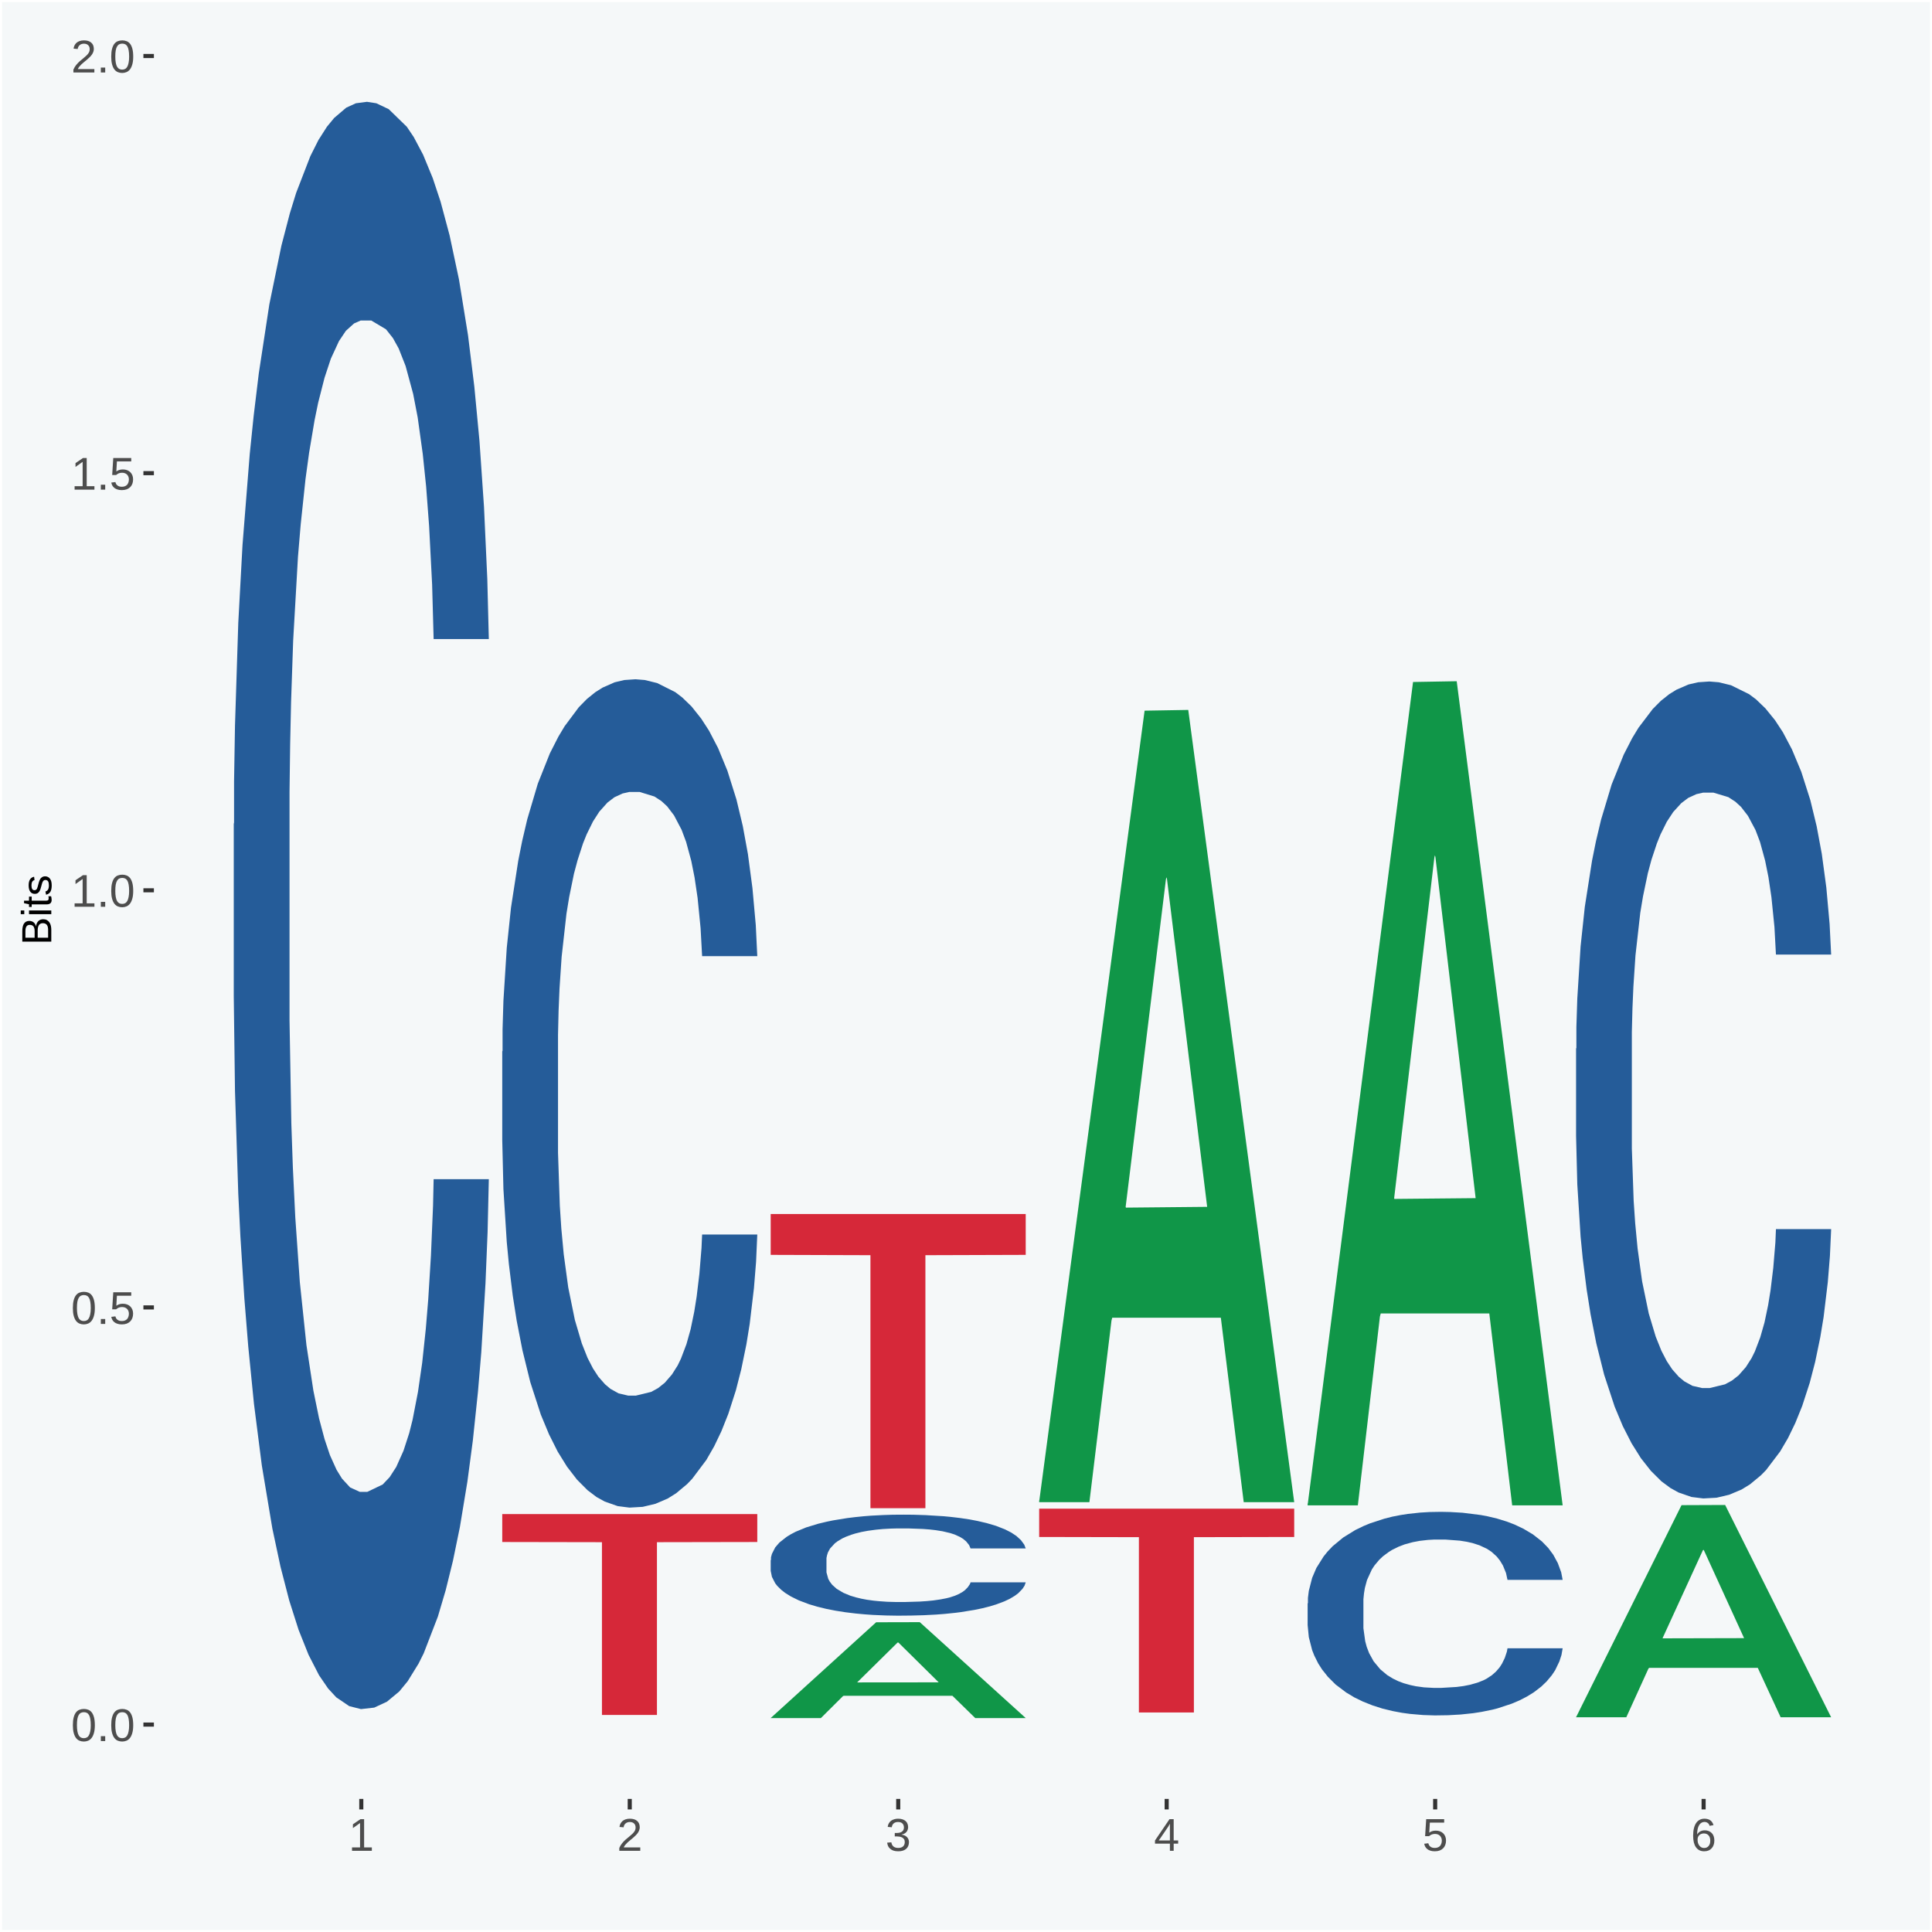<?xml version="1.0" encoding="UTF-8"?>
<svg xmlns="http://www.w3.org/2000/svg" xmlns:xlink="http://www.w3.org/1999/xlink" width="504pt" height="504pt" viewBox="0 0 504 504" version="1.1">
<defs>
<g>
<symbol overflow="visible" id="glyph0-0">
<path style="stroke:none;" d="M 0.406 0 L 0.406 -8 L 3.594 -8 L 3.594 0 Z M 0.797 -0.406 L 3.188 -0.406 L 3.188 -7.594 L 0.797 -7.594 Z M 0.797 -0.406 "/>
</symbol>
<symbol overflow="visible" id="glyph0-1">
<path style="stroke:none;" d="M 6.203 -4.125 C 6.203 -3.332 6.125 -2.664 5.969 -2.125 C 5.82 -1.582 5.617 -1.145 5.359 -0.812 C 5.098 -0.477 4.789 -0.238 4.438 -0.094 C 4.094 0.051 3.723 0.125 3.328 0.125 C 2.922 0.125 2.539 0.051 2.188 -0.094 C 1.844 -0.238 1.539 -0.477 1.281 -0.812 C 1.031 -1.145 0.832 -1.582 0.688 -2.125 C 0.539 -2.664 0.469 -3.332 0.469 -4.125 C 0.469 -4.957 0.539 -5.645 0.688 -6.188 C 0.832 -6.738 1.035 -7.176 1.297 -7.5 C 1.555 -7.82 1.859 -8.047 2.203 -8.172 C 2.555 -8.305 2.941 -8.375 3.359 -8.375 C 3.754 -8.375 4.125 -8.305 4.469 -8.172 C 4.812 -8.047 5.113 -7.82 5.375 -7.5 C 5.633 -7.176 5.836 -6.738 5.984 -6.188 C 6.129 -5.645 6.203 -4.957 6.203 -4.125 Z M 5.141 -4.125 C 5.141 -4.781 5.098 -5.328 5.016 -5.766 C 4.941 -6.203 4.828 -6.551 4.672 -6.812 C 4.516 -7.07 4.328 -7.254 4.109 -7.359 C 3.891 -7.473 3.641 -7.531 3.359 -7.531 C 3.055 -7.531 2.789 -7.473 2.562 -7.359 C 2.344 -7.254 2.156 -7.07 2 -6.812 C 1.844 -6.551 1.723 -6.203 1.641 -5.766 C 1.566 -5.328 1.531 -4.781 1.531 -4.125 C 1.531 -3.5 1.57 -2.969 1.656 -2.531 C 1.738 -2.094 1.852 -1.742 2 -1.484 C 2.156 -1.223 2.344 -1.035 2.562 -0.922 C 2.789 -0.805 3.047 -0.75 3.328 -0.75 C 3.609 -0.75 3.859 -0.805 4.078 -0.922 C 4.305 -1.035 4.492 -1.223 4.641 -1.484 C 4.797 -1.742 4.914 -2.094 5 -2.531 C 5.094 -2.969 5.141 -3.5 5.141 -4.125 Z M 5.141 -4.125 "/>
</symbol>
<symbol overflow="visible" id="glyph0-2">
<path style="stroke:none;" d="M 1.094 0 L 1.094 -1.281 L 2.234 -1.281 L 2.234 0 Z M 1.094 0 "/>
</symbol>
<symbol overflow="visible" id="glyph0-3">
<path style="stroke:none;" d="M 6.172 -2.688 C 6.172 -2.27 6.109 -1.891 5.984 -1.547 C 5.859 -1.203 5.672 -0.906 5.422 -0.656 C 5.18 -0.414 4.879 -0.223 4.516 -0.078 C 4.148 0.055 3.723 0.125 3.234 0.125 C 2.805 0.125 2.43 0.07 2.109 -0.031 C 1.785 -0.133 1.508 -0.273 1.281 -0.453 C 1.062 -0.629 0.883 -0.836 0.75 -1.078 C 0.625 -1.316 0.535 -1.57 0.484 -1.844 L 1.547 -1.969 C 1.586 -1.812 1.645 -1.66 1.719 -1.516 C 1.801 -1.367 1.91 -1.238 2.047 -1.125 C 2.18 -1.008 2.348 -0.914 2.547 -0.844 C 2.742 -0.781 2.984 -0.75 3.266 -0.75 C 3.535 -0.75 3.781 -0.789 4 -0.875 C 4.227 -0.957 4.422 -1.078 4.578 -1.234 C 4.734 -1.398 4.852 -1.602 4.938 -1.844 C 5.031 -2.082 5.078 -2.359 5.078 -2.672 C 5.078 -2.922 5.035 -3.148 4.953 -3.359 C 4.867 -3.578 4.75 -3.766 4.594 -3.922 C 4.445 -4.078 4.258 -4.195 4.031 -4.281 C 3.812 -4.363 3.562 -4.406 3.281 -4.406 C 3.113 -4.406 2.953 -4.391 2.797 -4.359 C 2.648 -4.328 2.516 -4.285 2.391 -4.234 C 2.266 -4.18 2.148 -4.117 2.047 -4.047 C 1.941 -3.973 1.844 -3.895 1.75 -3.812 L 0.719 -3.812 L 1 -8.25 L 5.688 -8.25 L 5.688 -7.359 L 1.953 -7.359 L 1.797 -4.734 C 1.984 -4.879 2.219 -5.004 2.5 -5.109 C 2.781 -5.211 3.113 -5.266 3.5 -5.266 C 3.914 -5.266 4.285 -5.203 4.609 -5.078 C 4.941 -4.953 5.223 -4.773 5.453 -4.547 C 5.68 -4.316 5.859 -4.047 5.984 -3.734 C 6.109 -3.422 6.172 -3.07 6.172 -2.688 Z M 6.172 -2.688 "/>
</symbol>
<symbol overflow="visible" id="glyph0-4">
<path style="stroke:none;" d="M 0.922 0 L 0.922 -0.891 L 3.016 -0.891 L 3.016 -7.25 L 1.156 -5.922 L 1.156 -6.922 L 3.109 -8.25 L 4.078 -8.25 L 4.078 -0.891 L 6.094 -0.891 L 6.094 0 Z M 0.922 0 "/>
</symbol>
<symbol overflow="visible" id="glyph0-5">
<path style="stroke:none;" d="M 0.609 0 L 0.609 -0.75 C 0.805 -1.207 1.047 -1.609 1.328 -1.953 C 1.617 -2.305 1.922 -2.625 2.234 -2.906 C 2.555 -3.188 2.867 -3.445 3.172 -3.688 C 3.484 -3.938 3.766 -4.18 4.016 -4.422 C 4.266 -4.66 4.469 -4.91 4.625 -5.172 C 4.781 -5.441 4.859 -5.742 4.859 -6.078 C 4.859 -6.316 4.82 -6.523 4.75 -6.703 C 4.676 -6.879 4.57 -7.023 4.438 -7.141 C 4.312 -7.266 4.156 -7.359 3.969 -7.422 C 3.781 -7.484 3.578 -7.516 3.359 -7.516 C 3.141 -7.516 2.938 -7.484 2.75 -7.422 C 2.57 -7.367 2.41 -7.281 2.266 -7.156 C 2.117 -7.039 2 -6.895 1.906 -6.719 C 1.812 -6.551 1.754 -6.352 1.734 -6.125 L 0.656 -6.219 C 0.688 -6.508 0.766 -6.785 0.891 -7.047 C 1.023 -7.316 1.203 -7.551 1.422 -7.75 C 1.648 -7.945 1.922 -8.098 2.234 -8.203 C 2.555 -8.316 2.93 -8.375 3.359 -8.375 C 3.766 -8.375 4.125 -8.328 4.438 -8.234 C 4.758 -8.141 5.031 -7.992 5.25 -7.797 C 5.477 -7.609 5.648 -7.375 5.766 -7.094 C 5.879 -6.812 5.938 -6.488 5.938 -6.125 C 5.938 -5.844 5.883 -5.578 5.781 -5.328 C 5.688 -5.078 5.555 -4.836 5.391 -4.609 C 5.223 -4.379 5.031 -4.16 4.812 -3.953 C 4.594 -3.742 4.363 -3.535 4.125 -3.328 C 3.895 -3.129 3.656 -2.93 3.406 -2.734 C 3.164 -2.535 2.938 -2.336 2.719 -2.141 C 2.508 -1.941 2.32 -1.738 2.156 -1.531 C 1.988 -1.332 1.859 -1.117 1.766 -0.891 L 6.078 -0.891 L 6.078 0 Z M 0.609 0 "/>
</symbol>
<symbol overflow="visible" id="glyph0-6">
<path style="stroke:none;" d="M 6.141 -2.281 C 6.141 -1.906 6.078 -1.566 5.953 -1.266 C 5.836 -0.973 5.66 -0.723 5.422 -0.516 C 5.18 -0.305 4.883 -0.145 4.531 -0.031 C 4.188 0.07 3.789 0.125 3.344 0.125 C 2.832 0.125 2.398 0.062 2.047 -0.062 C 1.703 -0.195 1.414 -0.367 1.188 -0.578 C 0.957 -0.785 0.785 -1.02 0.672 -1.281 C 0.566 -1.551 0.492 -1.832 0.453 -2.125 L 1.547 -2.219 C 1.578 -2 1.633 -1.801 1.719 -1.625 C 1.801 -1.445 1.914 -1.289 2.062 -1.156 C 2.207 -1.031 2.383 -0.93 2.594 -0.859 C 2.801 -0.785 3.051 -0.75 3.344 -0.75 C 3.875 -0.75 4.289 -0.879 4.594 -1.141 C 4.895 -1.41 5.047 -1.801 5.047 -2.312 C 5.047 -2.613 4.977 -2.859 4.844 -3.047 C 4.707 -3.234 4.539 -3.379 4.344 -3.484 C 4.145 -3.586 3.926 -3.656 3.688 -3.688 C 3.445 -3.727 3.227 -3.75 3.031 -3.75 L 2.438 -3.75 L 2.438 -4.656 L 3.016 -4.656 C 3.211 -4.656 3.414 -4.676 3.625 -4.719 C 3.844 -4.758 4.039 -4.832 4.219 -4.938 C 4.395 -5.051 4.539 -5.195 4.656 -5.375 C 4.77 -5.562 4.828 -5.797 4.828 -6.078 C 4.828 -6.523 4.695 -6.875 4.438 -7.125 C 4.188 -7.383 3.801 -7.516 3.281 -7.516 C 2.82 -7.516 2.445 -7.395 2.156 -7.156 C 1.875 -6.914 1.707 -6.578 1.656 -6.141 L 0.594 -6.234 C 0.633 -6.598 0.734 -6.91 0.891 -7.172 C 1.047 -7.441 1.242 -7.664 1.484 -7.844 C 1.734 -8.02 2.008 -8.148 2.312 -8.234 C 2.625 -8.328 2.953 -8.375 3.297 -8.375 C 3.754 -8.375 4.148 -8.316 4.484 -8.203 C 4.816 -8.086 5.086 -7.93 5.297 -7.734 C 5.516 -7.535 5.672 -7.301 5.766 -7.031 C 5.867 -6.77 5.922 -6.488 5.922 -6.188 C 5.922 -5.945 5.883 -5.723 5.812 -5.516 C 5.75 -5.305 5.645 -5.113 5.5 -4.938 C 5.363 -4.77 5.188 -4.625 4.969 -4.5 C 4.75 -4.383 4.488 -4.297 4.188 -4.234 L 4.188 -4.219 C 4.52 -4.176 4.805 -4.098 5.047 -3.984 C 5.297 -3.867 5.5 -3.723 5.656 -3.547 C 5.82 -3.379 5.941 -3.188 6.016 -2.969 C 6.098 -2.75 6.141 -2.52 6.141 -2.281 Z M 6.141 -2.281 "/>
</symbol>
<symbol overflow="visible" id="glyph0-7">
<path style="stroke:none;" d="M 5.156 -1.875 L 5.156 0 L 4.172 0 L 4.172 -1.875 L 0.281 -1.875 L 0.281 -2.688 L 4.062 -8.25 L 5.156 -8.25 L 5.156 -2.703 L 6.328 -2.703 L 6.328 -1.875 Z M 4.172 -7.062 C 4.16 -7.039 4.141 -7.004 4.109 -6.953 C 4.078 -6.898 4.039 -6.836 4 -6.766 C 3.957 -6.691 3.914 -6.617 3.875 -6.547 C 3.844 -6.473 3.812 -6.414 3.781 -6.375 L 1.656 -3.25 C 1.633 -3.219 1.602 -3.176 1.562 -3.125 C 1.531 -3.07 1.492 -3.02 1.453 -2.969 C 1.422 -2.914 1.383 -2.863 1.344 -2.812 C 1.301 -2.77 1.27 -2.734 1.25 -2.703 L 4.172 -2.703 Z M 4.172 -7.062 "/>
</symbol>
<symbol overflow="visible" id="glyph0-8">
<path style="stroke:none;" d="M 6.141 -2.703 C 6.141 -2.285 6.082 -1.906 5.969 -1.562 C 5.852 -1.219 5.68 -0.922 5.453 -0.672 C 5.234 -0.422 4.957 -0.223 4.625 -0.078 C 4.289 0.055 3.91 0.125 3.484 0.125 C 3.004 0.125 2.582 0.031 2.219 -0.156 C 1.863 -0.344 1.566 -0.609 1.328 -0.953 C 1.086 -1.297 0.906 -1.719 0.781 -2.219 C 0.664 -2.727 0.609 -3.301 0.609 -3.938 C 0.609 -4.676 0.676 -5.32 0.812 -5.875 C 0.945 -6.426 1.141 -6.883 1.391 -7.25 C 1.648 -7.625 1.961 -7.906 2.328 -8.094 C 2.691 -8.281 3.102 -8.375 3.562 -8.375 C 3.844 -8.375 4.102 -8.344 4.344 -8.281 C 4.594 -8.227 4.816 -8.133 5.016 -8 C 5.223 -7.875 5.398 -7.703 5.547 -7.484 C 5.703 -7.273 5.828 -7.016 5.922 -6.703 L 4.906 -6.516 C 4.801 -6.867 4.629 -7.125 4.391 -7.281 C 4.148 -7.445 3.867 -7.531 3.547 -7.531 C 3.266 -7.531 3.004 -7.457 2.766 -7.312 C 2.535 -7.176 2.336 -6.973 2.172 -6.703 C 2.004 -6.43 1.875 -6.086 1.781 -5.672 C 1.695 -5.266 1.656 -4.789 1.656 -4.25 C 1.852 -4.602 2.125 -4.875 2.469 -5.062 C 2.812 -5.25 3.207 -5.344 3.656 -5.344 C 4.031 -5.344 4.367 -5.281 4.672 -5.156 C 4.984 -5.031 5.25 -4.852 5.469 -4.625 C 5.688 -4.406 5.852 -4.129 5.969 -3.797 C 6.082 -3.473 6.141 -3.109 6.141 -2.703 Z M 5.078 -2.656 C 5.078 -2.938 5.039 -3.191 4.969 -3.422 C 4.895 -3.66 4.785 -3.859 4.641 -4.016 C 4.504 -4.18 4.332 -4.305 4.125 -4.391 C 3.926 -4.484 3.688 -4.531 3.406 -4.531 C 3.219 -4.531 3.023 -4.5 2.828 -4.438 C 2.629 -4.383 2.453 -4.289 2.297 -4.156 C 2.141 -4.031 2.008 -3.863 1.906 -3.656 C 1.812 -3.457 1.766 -3.207 1.766 -2.906 C 1.766 -2.602 1.801 -2.316 1.875 -2.047 C 1.957 -1.785 2.07 -1.555 2.219 -1.359 C 2.363 -1.172 2.539 -1.02 2.75 -0.906 C 2.957 -0.789 3.191 -0.734 3.453 -0.734 C 3.703 -0.734 3.926 -0.773 4.125 -0.859 C 4.332 -0.953 4.504 -1.082 4.641 -1.25 C 4.785 -1.414 4.895 -1.613 4.969 -1.844 C 5.039 -2.082 5.078 -2.352 5.078 -2.656 Z M 5.078 -2.656 "/>
</symbol>
<symbol overflow="visible" id="glyph1-0">
<path style="stroke:none;" d="M 0 -0.359 L -7.328 -0.359 L -7.328 -3.281 L 0 -3.281 Z M -0.359 -0.734 L -0.359 -2.922 L -6.969 -2.922 L -6.969 -0.734 Z M -0.359 -0.734 "/>
</symbol>
<symbol overflow="visible" id="glyph1-1">
<path style="stroke:none;" d="M -2.125 -6.75 C -1.75 -6.75 -1.426 -6.676 -1.156 -6.531 C -0.883 -6.383 -0.66 -6.18 -0.484 -5.922 C -0.316 -5.672 -0.191 -5.375 -0.109 -5.031 C -0.035 -4.695 0 -4.344 0 -3.969 L 0 -0.906 L -7.562 -0.906 L -7.562 -3.656 C -7.562 -4.07 -7.523 -4.441 -7.453 -4.766 C -7.391 -5.098 -7.281 -5.379 -7.125 -5.609 C -6.977 -5.836 -6.789 -6.008 -6.562 -6.125 C -6.332 -6.25 -6.055 -6.312 -5.734 -6.312 C -5.523 -6.312 -5.328 -6.281 -5.141 -6.219 C -4.953 -6.164 -4.781 -6.078 -4.625 -5.953 C -4.477 -5.836 -4.348 -5.688 -4.234 -5.5 C -4.129 -5.32 -4.047 -5.113 -3.984 -4.875 C -3.953 -5.176 -3.883 -5.441 -3.781 -5.672 C -3.676 -5.91 -3.539 -6.109 -3.375 -6.266 C -3.219 -6.43 -3.031 -6.551 -2.812 -6.625 C -2.602 -6.707 -2.375 -6.75 -2.125 -6.75 Z M -5.609 -5.281 C -6.016 -5.281 -6.305 -5.141 -6.484 -4.859 C -6.66 -4.586 -6.75 -4.188 -6.75 -3.656 L -6.75 -1.922 L -4.344 -1.922 L -4.344 -3.656 C -4.344 -3.957 -4.375 -4.211 -4.438 -4.422 C -4.5 -4.629 -4.582 -4.797 -4.688 -4.922 C -4.801 -5.047 -4.93 -5.133 -5.078 -5.188 C -5.234 -5.25 -5.41 -5.281 -5.609 -5.281 Z M -2.219 -5.719 C -2.457 -5.719 -2.66 -5.672 -2.828 -5.578 C -2.992 -5.492 -3.129 -5.367 -3.234 -5.203 C -3.348 -5.047 -3.426 -4.848 -3.469 -4.609 C -3.52 -4.379 -3.547 -4.125 -3.547 -3.844 L -3.547 -1.922 L -0.828 -1.922 L -0.828 -3.922 C -0.828 -4.18 -0.848 -4.422 -0.891 -4.641 C -0.93 -4.859 -1.004 -5.047 -1.109 -5.203 C -1.211 -5.367 -1.352 -5.492 -1.531 -5.578 C -1.719 -5.672 -1.945 -5.719 -2.219 -5.719 Z M -2.219 -5.719 "/>
</symbol>
<symbol overflow="visible" id="glyph1-2">
<path style="stroke:none;" d="M -7.047 -0.734 L -7.969 -0.734 L -7.969 -1.703 L -7.047 -1.703 Z M 0 -0.734 L -5.812 -0.734 L -5.812 -1.703 L 0 -1.703 Z M 0 -0.734 "/>
</symbol>
<symbol overflow="visible" id="glyph1-3">
<path style="stroke:none;" d="M -0.047 -2.969 C -0.004 -2.82 0.023 -2.672 0.047 -2.516 C 0.078 -2.367 0.094 -2.195 0.094 -2 C 0.094 -1.227 -0.348 -0.844 -1.234 -0.844 L -5.109 -0.844 L -5.109 -0.172 L -5.812 -0.172 L -5.812 -0.875 L -7.109 -1.156 L -7.109 -1.812 L -5.812 -1.812 L -5.812 -2.875 L -5.109 -2.875 L -5.109 -1.812 L -1.438 -1.812 C -1.156 -1.812 -0.957 -1.852 -0.844 -1.938 C -0.738 -2.031 -0.688 -2.191 -0.688 -2.422 C -0.688 -2.516 -0.691 -2.602 -0.703 -2.688 C -0.711 -2.77 -0.727 -2.863 -0.75 -2.969 Z M -0.047 -2.969 "/>
</symbol>
<symbol overflow="visible" id="glyph1-4">
<path style="stroke:none;" d="M -1.609 -5.109 C -1.336 -5.109 -1.094 -5.051 -0.875 -4.938 C -0.664 -4.832 -0.488 -4.68 -0.344 -4.484 C -0.195 -4.285 -0.082 -4.039 0 -3.75 C 0.07 -3.457 0.109 -3.125 0.109 -2.75 C 0.109 -2.406 0.082 -2.098 0.031 -1.828 C -0.02 -1.555 -0.102 -1.316 -0.219 -1.109 C -0.332 -0.91 -0.484 -0.742 -0.672 -0.609 C -0.859 -0.473 -1.086 -0.375 -1.359 -0.312 L -1.531 -1.156 C -1.219 -1.238 -0.988 -1.41 -0.844 -1.672 C -0.695 -1.93 -0.625 -2.289 -0.625 -2.75 C -0.625 -2.957 -0.641 -3.145 -0.672 -3.312 C -0.703 -3.488 -0.75 -3.641 -0.812 -3.766 C -0.883 -3.891 -0.977 -3.984 -1.094 -4.047 C -1.207 -4.117 -1.352 -4.156 -1.531 -4.156 C -1.707 -4.156 -1.848 -4.113 -1.953 -4.031 C -2.066 -3.957 -2.16 -3.844 -2.234 -3.688 C -2.316 -3.539 -2.383 -3.363 -2.438 -3.156 C -2.5 -2.945 -2.562 -2.719 -2.625 -2.469 C -2.688 -2.238 -2.754 -2.008 -2.828 -1.781 C -2.898 -1.551 -3 -1.344 -3.125 -1.156 C -3.25 -0.969 -3.398 -0.816 -3.578 -0.703 C -3.766 -0.586 -4 -0.531 -4.281 -0.531 C -4.812 -0.531 -5.211 -0.719 -5.484 -1.094 C -5.766 -1.477 -5.906 -2.031 -5.906 -2.75 C -5.906 -3.395 -5.789 -3.906 -5.562 -4.281 C -5.332 -4.656 -4.973 -4.895 -4.484 -5 L -4.375 -4.125 C -4.52 -4.094 -4.645 -4.035 -4.75 -3.953 C -4.852 -3.867 -4.938 -3.766 -5 -3.641 C -5.062 -3.516 -5.102 -3.375 -5.125 -3.219 C -5.156 -3.07 -5.172 -2.914 -5.172 -2.75 C -5.172 -2.312 -5.102 -1.988 -4.969 -1.781 C -4.844 -1.582 -4.645 -1.484 -4.375 -1.484 C -4.219 -1.484 -4.086 -1.52 -3.984 -1.594 C -3.879 -1.664 -3.789 -1.77 -3.719 -1.906 C -3.656 -2.051 -3.598 -2.219 -3.547 -2.406 C -3.492 -2.602 -3.438 -2.816 -3.375 -3.047 C -3.332 -3.203 -3.289 -3.359 -3.25 -3.516 C -3.207 -3.68 -3.156 -3.836 -3.094 -3.984 C -3.031 -4.141 -2.957 -4.285 -2.875 -4.422 C -2.789 -4.555 -2.688 -4.672 -2.562 -4.766 C -2.445 -4.867 -2.312 -4.953 -2.156 -5.016 C -2 -5.078 -1.816 -5.109 -1.609 -5.109 Z M -1.609 -5.109 "/>
</symbol>
</g>
<clipPath id="clip1">
  <path d="M 40.148 5.48 L 498.52 5.48 L 498.52 469.281 L 40.148 469.281 Z M 40.148 5.48 "/>
</clipPath>
</defs>
<g id="surface1">
<rect x="0" y="0" width="504" height="504" style="fill:rgb(96.078%,97.255%,97.647%);fill-opacity:1;stroke:none;"/>
<path style="fill:none;stroke-width:1.07;stroke-linecap:round;stroke-linejoin:round;stroke:rgb(100%,100%,100%);stroke-opacity:1;stroke-miterlimit:10;" d="M 0 0 L 504 0 L 504 504 L 0 504 Z M 0 0 " transform="matrix(1,0,0,-1,0,504)"/>
<g clip-path="url(#clip1)" clip-rule="nonzero">
<path style=" stroke:none;fill-rule:nonzero;fill:rgb(96.078%,97.255%,97.647%);fill-opacity:1;" d="M 40.148 469.281 L 498.52 469.281 L 498.52 5.48 L 40.148 5.48 Z M 40.148 469.281 "/>
</g>
<path style=" stroke:none;fill-rule:nonzero;fill:rgb(14.51%,36.078%,60.001%);fill-opacity:1;" d="M 60.98 214.949 L 61.059 214.57 L 61.059 203.852 L 61.301 189.301 L 62.16 162.488 L 63.262 142.199 L 65.148 118.461 L 66.172 108.5 L 67.512 97.398 L 70.262 79.398 L 73.41 64.09 L 75.609 55.66 L 77.262 50.301 L 80.961 40.73 L 83.078 36.52 L 85.281 33.07 L 87.172 30.77 L 90.32 28.09 L 92.828 26.941 L 95.738 26.559 L 98.18 26.941 L 101.41 28.48 L 106.129 33.07 L 107.93 35.75 L 110.371 40.352 L 112.891 46.469 L 114.93 52.602 L 117.289 61.41 L 119.73 72.891 L 122.09 87.441 L 123.738 100.852 L 125.078 115.012 L 126.262 132.238 L 127.121 151.012 L 127.52 166.711 L 113.121 166.711 L 112.73 152.539 L 111.941 137.219 L 111.16 126.879 L 110.289 118.461 L 108.961 108.891 L 107.781 102.762 L 105.809 95.48 L 104 90.891 L 102.512 88.211 L 100.699 85.91 L 96.852 83.609 L 94.09 83.609 L 92.359 84.379 L 90.238 86.289 L 88.43 88.98 L 86.309 93.57 L 84.66 98.551 L 83 105.059 L 82.059 109.648 L 80.641 118.078 L 79.699 124.969 L 78.441 136.84 L 77.73 145.262 L 76.48 167.09 L 75.93 183.172 L 75.691 194.281 L 75.531 206.531 L 75.531 266.262 L 76 293.07 L 76.398 304.551 L 77.031 317.57 L 78.211 334.422 L 79.941 350.891 L 81.75 362.762 L 83.238 370.031 L 84.66 375.391 L 86.07 379.602 L 87.801 383.43 L 89.219 385.73 L 91.34 388.031 L 93.859 389.18 L 95.82 389.18 L 99.828 387.262 L 101.641 385.352 L 103.371 382.672 L 105.262 378.449 L 106.75 373.859 L 107.621 370.41 L 109.031 363.141 L 110.141 355.48 L 111.078 346.672 L 111.711 339.012 L 112.422 327.531 L 112.969 314.512 L 113.121 307.621 L 127.52 307.621 L 127.199 321.398 L 126.648 334.801 L 125.551 352.801 L 124.68 363.141 L 123.352 375.77 L 121.93 386.5 L 119.969 398.371 L 118.16 407.172 L 116.27 414.828 L 114.23 421.719 L 110.531 431.301 L 109.191 433.98 L 106.359 438.57 L 104.16 441.25 L 100.93 443.93 L 97.629 445.461 L 94.172 445.852 L 91.102 445.078 L 87.719 442.781 L 85.602 440.488 L 83.238 437.039 L 80.488 431.68 L 77.891 425.172 L 75.449 417.512 L 73.172 408.699 L 71.051 398.75 L 68.301 382.281 L 66.25 366.199 L 64.762 351.27 L 63.738 338.629 L 62.711 322.551 L 62.16 311.449 L 61.301 284.641 L 60.98 259.75 Z M 60.98 214.949 "/>
<path style=" stroke:none;fill-rule:nonzero;fill:rgb(14.51%,36.078%,60.001%);fill-opacity:1;" d="M 131.02 274.289 L 131.102 274.102 L 131.102 268.57 L 131.328 261.07 L 132.199 247.262 L 133.301 236.801 L 135.191 224.559 L 136.211 219.43 L 137.551 213.711 L 140.301 204.43 L 143.441 196.539 L 145.648 192.199 L 147.301 189.441 L 150.988 184.5 L 153.121 182.328 L 155.32 180.559 L 157.211 179.371 L 160.352 177.988 L 162.871 177.398 L 165.781 177.199 L 168.219 177.398 L 171.441 178.191 L 176.16 180.559 L 177.969 181.941 L 180.41 184.301 L 182.922 187.461 L 184.969 190.621 L 187.328 195.16 L 189.762 201.078 L 192.121 208.578 L 193.77 215.48 L 195.109 222.789 L 196.289 231.672 L 197.16 241.34 L 197.551 249.43 L 183.16 249.43 L 182.762 242.129 L 181.98 234.23 L 181.191 228.898 L 180.328 224.559 L 178.988 219.629 L 177.809 216.469 L 175.84 212.719 L 174.039 210.352 L 172.539 208.969 L 170.73 207.789 L 166.879 206.602 L 164.129 206.602 L 162.398 207 L 160.27 207.988 L 158.461 209.371 L 156.34 211.738 L 154.691 214.301 L 153.039 217.66 L 152.09 220.02 L 150.68 224.371 L 149.73 227.922 L 148.48 234.031 L 147.77 238.379 L 146.512 249.629 L 145.961 257.91 L 145.719 263.641 L 145.57 269.949 L 145.57 300.738 L 146.039 314.551 L 146.43 320.469 L 147.059 327.18 L 148.238 335.859 L 149.969 344.352 L 151.781 350.469 L 153.27 354.219 L 154.691 356.98 L 156.102 359.148 L 157.84 361.121 L 159.25 362.309 L 161.371 363.488 L 163.891 364.078 L 165.859 364.078 L 169.871 363.102 L 171.68 362.109 L 173.41 360.73 L 175.289 358.559 L 176.789 356.191 L 177.648 354.41 L 179.07 350.66 L 180.172 346.719 L 181.109 342.18 L 181.738 338.23 L 182.449 332.309 L 183 325.602 L 183.16 322.051 L 197.551 322.051 L 197.238 329.148 L 196.68 336.059 L 195.578 345.34 L 194.719 350.66 L 193.379 357.18 L 191.969 362.699 L 190 368.82 L 188.191 373.359 L 186.301 377.309 L 184.262 380.859 L 180.559 385.789 L 179.23 387.172 L 176.391 389.539 L 174.191 390.922 L 170.969 392.301 L 167.672 393.09 L 164.211 393.289 L 161.141 392.898 L 157.762 391.711 L 155.629 390.531 L 153.27 388.75 L 150.52 385.988 L 147.93 382.629 L 145.488 378.691 L 143.211 374.148 L 141.078 369.02 L 138.328 360.531 L 136.289 352.238 L 134.789 344.551 L 133.77 338.031 L 132.75 329.75 L 132.199 324.02 L 131.328 310.211 L 131.02 297.379 Z M 131.02 274.289 "/>
<path style=" stroke:none;fill-rule:nonzero;fill:rgb(83.922%,15.686%,22.353%);fill-opacity:1;" d="M 131.02 394.98 L 197.551 394.98 L 197.551 402.262 L 171.379 402.309 L 171.379 447.379 L 157.031 447.379 L 157.031 402.309 L 131.02 402.262 Z M 131.02 394.98 "/>
<path style=" stroke:none;fill-rule:nonzero;fill:rgb(6.274%,58.824%,28.235%);fill-opacity:1;" d="M 201.051 448.148 L 201.121 448.121 L 228.559 423.199 L 239.941 423.172 L 267.578 448.191 L 254.41 448.191 L 248.449 442.371 L 220.121 442.371 L 219.91 442.461 L 214.148 448.191 L 201.051 448.191 L 201.051 448.148 L 223.691 438.891 L 244.879 438.871 L 234.391 428.512 L 234.25 428.461 L 234.109 428.531 L 223.621 438.871 L 223.691 438.891 Z M 201.051 448.148 "/>
<path style=" stroke:none;fill-rule:nonzero;fill:rgb(14.51%,36.078%,60.001%);fill-opacity:1;" d="M 201.051 406.969 L 201.129 406.941 L 201.129 406.27 L 201.371 405.359 L 202.23 403.672 L 203.328 402.398 L 205.219 400.91 L 206.238 400.281 L 207.578 399.578 L 210.328 398.449 L 213.48 397.488 L 215.68 396.961 L 217.328 396.621 L 221.031 396.02 L 223.148 395.762 L 225.352 395.539 L 227.238 395.391 L 230.391 395.23 L 232.898 395.148 L 235.809 395.129 L 238.25 395.148 L 241.469 395.25 L 246.191 395.539 L 248 395.711 L 250.441 396 L 252.961 396.379 L 255 396.77 L 257.359 397.32 L 259.801 398.039 L 262.16 398.961 L 263.809 399.801 L 265.148 400.691 L 266.328 401.77 L 267.191 402.949 L 267.578 403.941 L 253.191 403.941 L 252.801 403.051 L 252.012 402.078 L 251.23 401.43 L 250.359 400.91 L 249.02 400.301 L 247.84 399.922 L 245.879 399.461 L 244.07 399.172 L 242.578 399 L 240.77 398.859 L 236.91 398.719 L 234.16 398.719 L 232.43 398.762 L 230.309 398.879 L 228.5 399.051 L 226.371 399.34 L 224.719 399.648 L 223.07 400.059 L 222.129 400.352 L 220.711 400.879 L 219.77 401.309 L 218.512 402.059 L 217.801 402.59 L 216.539 403.961 L 215.988 404.969 L 215.762 405.672 L 215.602 406.441 L 215.602 410.191 L 216.07 411.879 L 216.469 412.602 L 217.09 413.422 L 218.27 414.48 L 220 415.512 L 221.809 416.262 L 223.309 416.711 L 224.719 417.051 L 226.141 417.32 L 227.871 417.559 L 229.281 417.699 L 231.41 417.852 L 233.922 417.922 L 235.891 417.922 L 239.898 417.801 L 241.711 417.68 L 243.441 417.512 L 245.328 417.238 L 246.82 416.949 L 247.691 416.738 L 249.102 416.281 L 250.199 415.801 L 251.148 415.25 L 251.781 414.77 L 252.48 414.039 L 253.031 413.23 L 253.191 412.789 L 267.578 412.789 L 267.27 413.66 L 266.719 414.5 L 265.621 415.629 L 264.75 416.281 L 263.422 417.078 L 262 417.75 L 260.031 418.488 L 258.23 419.051 L 256.34 419.531 L 254.289 419.961 L 250.602 420.559 L 249.262 420.73 L 246.43 421.02 L 244.23 421.191 L 241 421.359 L 237.699 421.449 L 234.238 421.48 L 231.172 421.43 L 227.789 421.289 L 225.672 421.141 L 223.309 420.922 L 220.559 420.59 L 217.961 420.18 L 215.52 419.699 L 213.238 419.141 L 211.121 418.52 L 208.371 417.48 L 206.32 416.469 L 204.828 415.539 L 203.801 414.738 L 202.781 413.73 L 202.23 413.031 L 201.371 411.352 L 201.051 409.781 Z M 201.051 406.969 "/>
<path style=" stroke:none;fill-rule:nonzero;fill:rgb(83.922%,15.686%,22.353%);fill-opacity:1;" d="M 201.051 316.699 L 267.578 316.699 L 267.578 327.359 L 241.41 327.441 L 241.41 393.441 L 227.07 393.441 L 227.07 327.441 L 201.051 327.359 Z M 201.051 316.699 "/>
<path style=" stroke:none;fill-rule:nonzero;fill:rgb(6.274%,58.824%,28.235%);fill-opacity:1;" d="M 271.09 391.488 L 271.148 391.289 L 298.59 185.391 L 309.98 185.199 L 337.621 391.871 L 324.449 391.871 L 318.48 343.75 L 290.148 343.75 L 289.949 344.52 L 284.191 391.871 L 271.09 391.871 L 271.09 391.488 L 293.719 315.031 L 314.91 314.828 L 304.422 229.25 L 304.281 228.859 L 304.148 229.449 L 293.648 314.828 L 293.719 315.031 Z M 271.09 391.488 "/>
<path style=" stroke:none;fill-rule:nonzero;fill:rgb(83.922%,15.686%,22.353%);fill-opacity:1;" d="M 271.09 393.57 L 337.621 393.57 L 337.621 400.949 L 311.449 401 L 311.449 446.73 L 297.102 446.73 L 297.102 401 L 271.09 400.949 Z M 271.09 393.57 "/>
<path style=" stroke:none;fill-rule:nonzero;fill:rgb(6.274%,58.824%,28.235%);fill-opacity:1;" d="M 341.121 392.301 L 341.191 392.09 L 368.621 177.91 L 380.012 177.711 L 407.648 392.699 L 394.48 392.699 L 388.512 342.641 L 360.191 342.641 L 359.98 343.441 L 354.219 392.699 L 341.121 392.699 L 341.121 392.301 L 363.75 312.762 L 384.949 312.559 L 374.449 223.531 L 374.32 223.129 L 374.18 223.73 L 363.691 312.559 L 363.75 312.762 Z M 341.121 392.301 "/>
<path style=" stroke:none;fill-rule:nonzero;fill:rgb(14.51%,36.078%,60.001%);fill-opacity:1;" d="M 341.121 418.25 L 341.199 418.211 L 341.199 416.852 L 341.43 415 L 342.301 411.609 L 343.398 409.039 L 345.289 406.031 L 346.309 404.77 L 347.648 403.359 L 350.398 401.09 L 353.539 399.148 L 355.75 398.078 L 357.398 397.398 L 361.09 396.191 L 363.219 395.648 L 365.422 395.219 L 367.309 394.93 L 370.449 394.59 L 372.969 394.441 L 375.879 394.391 L 378.32 394.441 L 381.539 394.629 L 386.262 395.219 L 388.07 395.559 L 390.512 396.141 L 393.02 396.91 L 395.07 397.691 L 397.43 398.809 L 399.871 400.262 L 402.23 402.102 L 403.879 403.801 L 405.211 405.602 L 406.391 407.781 L 407.262 410.148 L 407.648 412.141 L 393.262 412.141 L 392.871 410.352 L 392.078 408.41 L 391.289 407.102 L 390.43 406.031 L 389.09 404.82 L 387.91 404.039 L 385.949 403.121 L 384.141 402.539 L 382.641 402.199 L 380.828 401.91 L 376.98 401.621 L 374.23 401.621 L 372.5 401.719 L 370.371 401.961 L 368.57 402.301 L 366.441 402.879 L 364.789 403.512 L 363.141 404.328 L 362.199 404.922 L 360.781 405.98 L 359.84 406.859 L 358.578 408.359 L 357.871 409.43 L 356.609 412.191 L 356.059 414.23 L 355.828 415.641 L 355.672 417.191 L 355.672 424.75 L 356.141 428.148 L 356.531 429.602 L 357.16 431.25 L 358.34 433.391 L 360.07 435.469 L 361.879 436.98 L 363.379 437.898 L 364.789 438.578 L 366.211 439.109 L 367.941 439.59 L 369.352 439.891 L 371.48 440.18 L 373.988 440.32 L 375.961 440.32 L 379.969 440.078 L 381.781 439.84 L 383.512 439.5 L 385.398 438.961 L 386.891 438.379 L 387.75 437.949 L 389.172 437.02 L 390.27 436.051 L 391.219 434.941 L 391.84 433.969 L 392.551 432.512 L 393.102 430.859 L 393.262 429.988 L 407.648 429.988 L 407.34 431.738 L 406.789 433.43 L 405.691 435.711 L 404.82 437.02 L 403.48 438.621 L 402.07 439.98 L 400.102 441.488 L 398.289 442.602 L 396.41 443.57 L 394.359 444.441 L 390.66 445.66 L 389.328 446 L 386.5 446.578 L 384.289 446.922 L 381.07 447.262 L 377.77 447.449 L 374.309 447.5 L 371.238 447.398 L 367.859 447.109 L 365.73 446.82 L 363.379 446.379 L 360.621 445.711 L 358.031 444.879 L 355.59 443.91 L 353.309 442.801 L 351.191 441.531 L 348.43 439.449 L 346.391 437.41 L 344.891 435.52 L 343.871 433.922 L 342.852 431.879 L 342.301 430.48 L 341.43 427.078 L 341.121 423.93 Z M 341.121 418.25 "/>
<path style=" stroke:none;fill-rule:nonzero;fill:rgb(6.274%,58.824%,28.235%);fill-opacity:1;" d="M 411.148 447.879 L 411.219 447.828 L 438.66 392.648 L 450.039 392.602 L 477.691 447.988 L 464.52 447.988 L 458.551 435.09 L 430.219 435.09 L 430.02 435.301 L 424.25 447.988 L 411.148 447.988 L 411.148 447.879 L 433.789 427.391 L 454.98 427.34 L 444.488 404.398 L 444.352 404.301 L 444.211 404.461 L 433.719 427.34 L 433.789 427.391 Z M 411.148 447.879 "/>
<path style=" stroke:none;fill-rule:nonzero;fill:rgb(14.51%,36.078%,60.001%);fill-opacity:1;" d="M 411.148 273.539 L 411.23 273.352 L 411.23 267.898 L 411.469 260.5 L 412.328 246.879 L 413.43 236.559 L 415.32 224.488 L 416.34 219.43 L 417.68 213.789 L 420.43 204.641 L 423.578 196.859 L 425.781 192.57 L 427.43 189.852 L 431.129 184.98 L 433.25 182.84 L 435.449 181.09 L 437.34 179.922 L 440.488 178.559 L 443 177.98 L 445.91 177.781 L 448.352 177.98 L 451.578 178.762 L 456.289 181.09 L 458.102 182.449 L 460.539 184.789 L 463.059 187.898 L 465.102 191.02 L 467.461 195.488 L 469.898 201.328 L 472.262 208.73 L 473.91 215.539 L 475.25 222.738 L 476.43 231.5 L 477.289 241.039 L 477.691 249.02 L 463.289 249.02 L 462.898 241.82 L 462.109 234.031 L 461.328 228.781 L 460.461 224.488 L 459.129 219.629 L 457.949 216.512 L 455.98 212.82 L 454.172 210.48 L 452.68 209.121 L 450.871 207.949 L 447.012 206.781 L 444.262 206.781 L 442.531 207.172 L 440.41 208.148 L 438.602 209.512 L 436.48 211.84 L 434.82 214.371 L 433.172 217.68 L 432.23 220.02 L 430.809 224.301 L 429.871 227.801 L 428.609 233.84 L 427.898 238.121 L 426.648 249.211 L 426.102 257.391 L 425.859 263.031 L 425.699 269.262 L 425.699 299.621 L 426.172 313.25 L 426.57 319.09 L 427.199 325.699 L 428.379 334.27 L 430.109 342.641 L 431.922 348.672 L 433.41 352.371 L 434.82 355.09 L 436.238 357.23 L 437.969 359.18 L 439.391 360.352 L 441.512 361.52 L 444.031 362.102 L 445.988 362.102 L 450 361.129 L 451.809 360.148 L 453.539 358.789 L 455.43 356.648 L 456.922 354.309 L 457.789 352.559 L 459.199 348.859 L 460.309 344.969 L 461.25 340.488 L 461.879 336.602 L 462.59 330.762 L 463.141 324.148 L 463.289 320.641 L 477.691 320.641 L 477.371 327.648 L 476.82 334.461 L 475.719 343.609 L 474.852 348.859 L 473.52 355.289 L 472.102 360.738 L 470.141 366.77 L 468.328 371.25 L 466.441 375.141 L 464.391 378.641 L 460.699 383.512 L 459.359 384.871 L 456.531 387.211 L 454.328 388.57 L 451.102 389.93 L 447.801 390.711 L 444.34 390.898 L 441.27 390.52 L 437.891 389.352 L 435.77 388.18 L 433.41 386.43 L 430.66 383.699 L 428.059 380.391 L 425.621 376.5 L 423.34 372.031 L 421.219 366.961 L 418.469 358.602 L 416.422 350.422 L 414.93 342.828 L 413.91 336.41 L 412.879 328.23 L 412.328 322.59 L 411.469 308.961 L 411.148 296.309 Z M 411.148 273.539 "/>
<g style="fill:rgb(30.196%,30.196%,30.196%);fill-opacity:1;">
  <use xlink:href="#glyph0-1" x="18.54" y="454.19"/>
  <use xlink:href="#glyph0-2" x="25.212" y="454.19"/>
  <use xlink:href="#glyph0-1" x="28.548" y="454.19"/>
</g>
<g style="fill:rgb(30.196%,30.196%,30.196%);fill-opacity:1;">
  <use xlink:href="#glyph0-1" x="18.54" y="345.37"/>
  <use xlink:href="#glyph0-2" x="25.212" y="345.37"/>
  <use xlink:href="#glyph0-3" x="28.548" y="345.37"/>
</g>
<g style="fill:rgb(30.196%,30.196%,30.196%);fill-opacity:1;">
  <use xlink:href="#glyph0-4" x="18.54" y="236.55"/>
  <use xlink:href="#glyph0-2" x="25.212" y="236.55"/>
  <use xlink:href="#glyph0-1" x="28.548" y="236.55"/>
</g>
<g style="fill:rgb(30.196%,30.196%,30.196%);fill-opacity:1;">
  <use xlink:href="#glyph0-4" x="18.54" y="127.73"/>
  <use xlink:href="#glyph0-2" x="25.212" y="127.73"/>
  <use xlink:href="#glyph0-3" x="28.548" y="127.73"/>
</g>
<g style="fill:rgb(30.196%,30.196%,30.196%);fill-opacity:1;">
  <use xlink:href="#glyph0-5" x="18.54" y="18.91"/>
  <use xlink:href="#glyph0-2" x="25.212" y="18.91"/>
  <use xlink:href="#glyph0-1" x="28.548" y="18.91"/>
</g>
<path style="fill:none;stroke-width:1.07;stroke-linecap:butt;stroke-linejoin:round;stroke:rgb(20%,20%,20%);stroke-opacity:1;stroke-miterlimit:10;" d="M 37.41 54.109 L 40.148 54.109 " transform="matrix(1,0,0,-1,0,504)"/>
<path style="fill:none;stroke-width:1.07;stroke-linecap:butt;stroke-linejoin:round;stroke:rgb(20%,20%,20%);stroke-opacity:1;stroke-miterlimit:10;" d="M 37.41 162.93 L 40.148 162.93 " transform="matrix(1,0,0,-1,0,504)"/>
<path style="fill:none;stroke-width:1.07;stroke-linecap:butt;stroke-linejoin:round;stroke:rgb(20%,20%,20%);stroke-opacity:1;stroke-miterlimit:10;" d="M 37.41 271.75 L 40.148 271.75 " transform="matrix(1,0,0,-1,0,504)"/>
<path style="fill:none;stroke-width:1.07;stroke-linecap:butt;stroke-linejoin:round;stroke:rgb(20%,20%,20%);stroke-opacity:1;stroke-miterlimit:10;" d="M 37.41 380.57 L 40.148 380.57 " transform="matrix(1,0,0,-1,0,504)"/>
<path style="fill:none;stroke-width:1.07;stroke-linecap:butt;stroke-linejoin:round;stroke:rgb(20%,20%,20%);stroke-opacity:1;stroke-miterlimit:10;" d="M 37.41 489.391 L 40.148 489.391 " transform="matrix(1,0,0,-1,0,504)"/>
<path style="fill:none;stroke-width:1.07;stroke-linecap:butt;stroke-linejoin:round;stroke:rgb(20%,20%,20%);stroke-opacity:1;stroke-miterlimit:10;" d="M 94.25 31.98 L 94.25 34.719 " transform="matrix(1,0,0,-1,0,504)"/>
<path style="fill:none;stroke-width:1.07;stroke-linecap:butt;stroke-linejoin:round;stroke:rgb(20%,20%,20%);stroke-opacity:1;stroke-miterlimit:10;" d="M 164.281 31.98 L 164.281 34.719 " transform="matrix(1,0,0,-1,0,504)"/>
<path style="fill:none;stroke-width:1.07;stroke-linecap:butt;stroke-linejoin:round;stroke:rgb(20%,20%,20%);stroke-opacity:1;stroke-miterlimit:10;" d="M 234.32 31.98 L 234.32 34.719 " transform="matrix(1,0,0,-1,0,504)"/>
<path style="fill:none;stroke-width:1.07;stroke-linecap:butt;stroke-linejoin:round;stroke:rgb(20%,20%,20%);stroke-opacity:1;stroke-miterlimit:10;" d="M 304.352 31.98 L 304.352 34.719 " transform="matrix(1,0,0,-1,0,504)"/>
<path style="fill:none;stroke-width:1.07;stroke-linecap:butt;stroke-linejoin:round;stroke:rgb(20%,20%,20%);stroke-opacity:1;stroke-miterlimit:10;" d="M 374.391 31.98 L 374.391 34.719 " transform="matrix(1,0,0,-1,0,504)"/>
<path style="fill:none;stroke-width:1.07;stroke-linecap:butt;stroke-linejoin:round;stroke:rgb(20%,20%,20%);stroke-opacity:1;stroke-miterlimit:10;" d="M 444.422 31.98 L 444.422 34.719 " transform="matrix(1,0,0,-1,0,504)"/>
<g style="fill:rgb(30.196%,30.196%,30.196%);fill-opacity:1;">
  <use xlink:href="#glyph0-4" x="90.91" y="482.82"/>
</g>
<g style="fill:rgb(30.196%,30.196%,30.196%);fill-opacity:1;">
  <use xlink:href="#glyph0-5" x="160.95" y="482.82"/>
</g>
<g style="fill:rgb(30.196%,30.196%,30.196%);fill-opacity:1;">
  <use xlink:href="#glyph0-6" x="230.98" y="482.82"/>
</g>
<g style="fill:rgb(30.196%,30.196%,30.196%);fill-opacity:1;">
  <use xlink:href="#glyph0-7" x="301.02" y="482.82"/>
</g>
<g style="fill:rgb(30.196%,30.196%,30.196%);fill-opacity:1;">
  <use xlink:href="#glyph0-3" x="371.05" y="482.82"/>
</g>
<g style="fill:rgb(30.196%,30.196%,30.196%);fill-opacity:1;">
  <use xlink:href="#glyph0-8" x="441.08" y="482.82"/>
</g>
<g style="fill:rgb(0%,0%,0%);fill-opacity:1;">
  <use xlink:href="#glyph1-1" x="13.38" y="246.55"/>
  <use xlink:href="#glyph1-2" x="13.38" y="239.213"/>
  <use xlink:href="#glyph1-3" x="13.38" y="236.771"/>
  <use xlink:href="#glyph1-4" x="13.38" y="233.713"/>
</g>
</g>
</svg>
